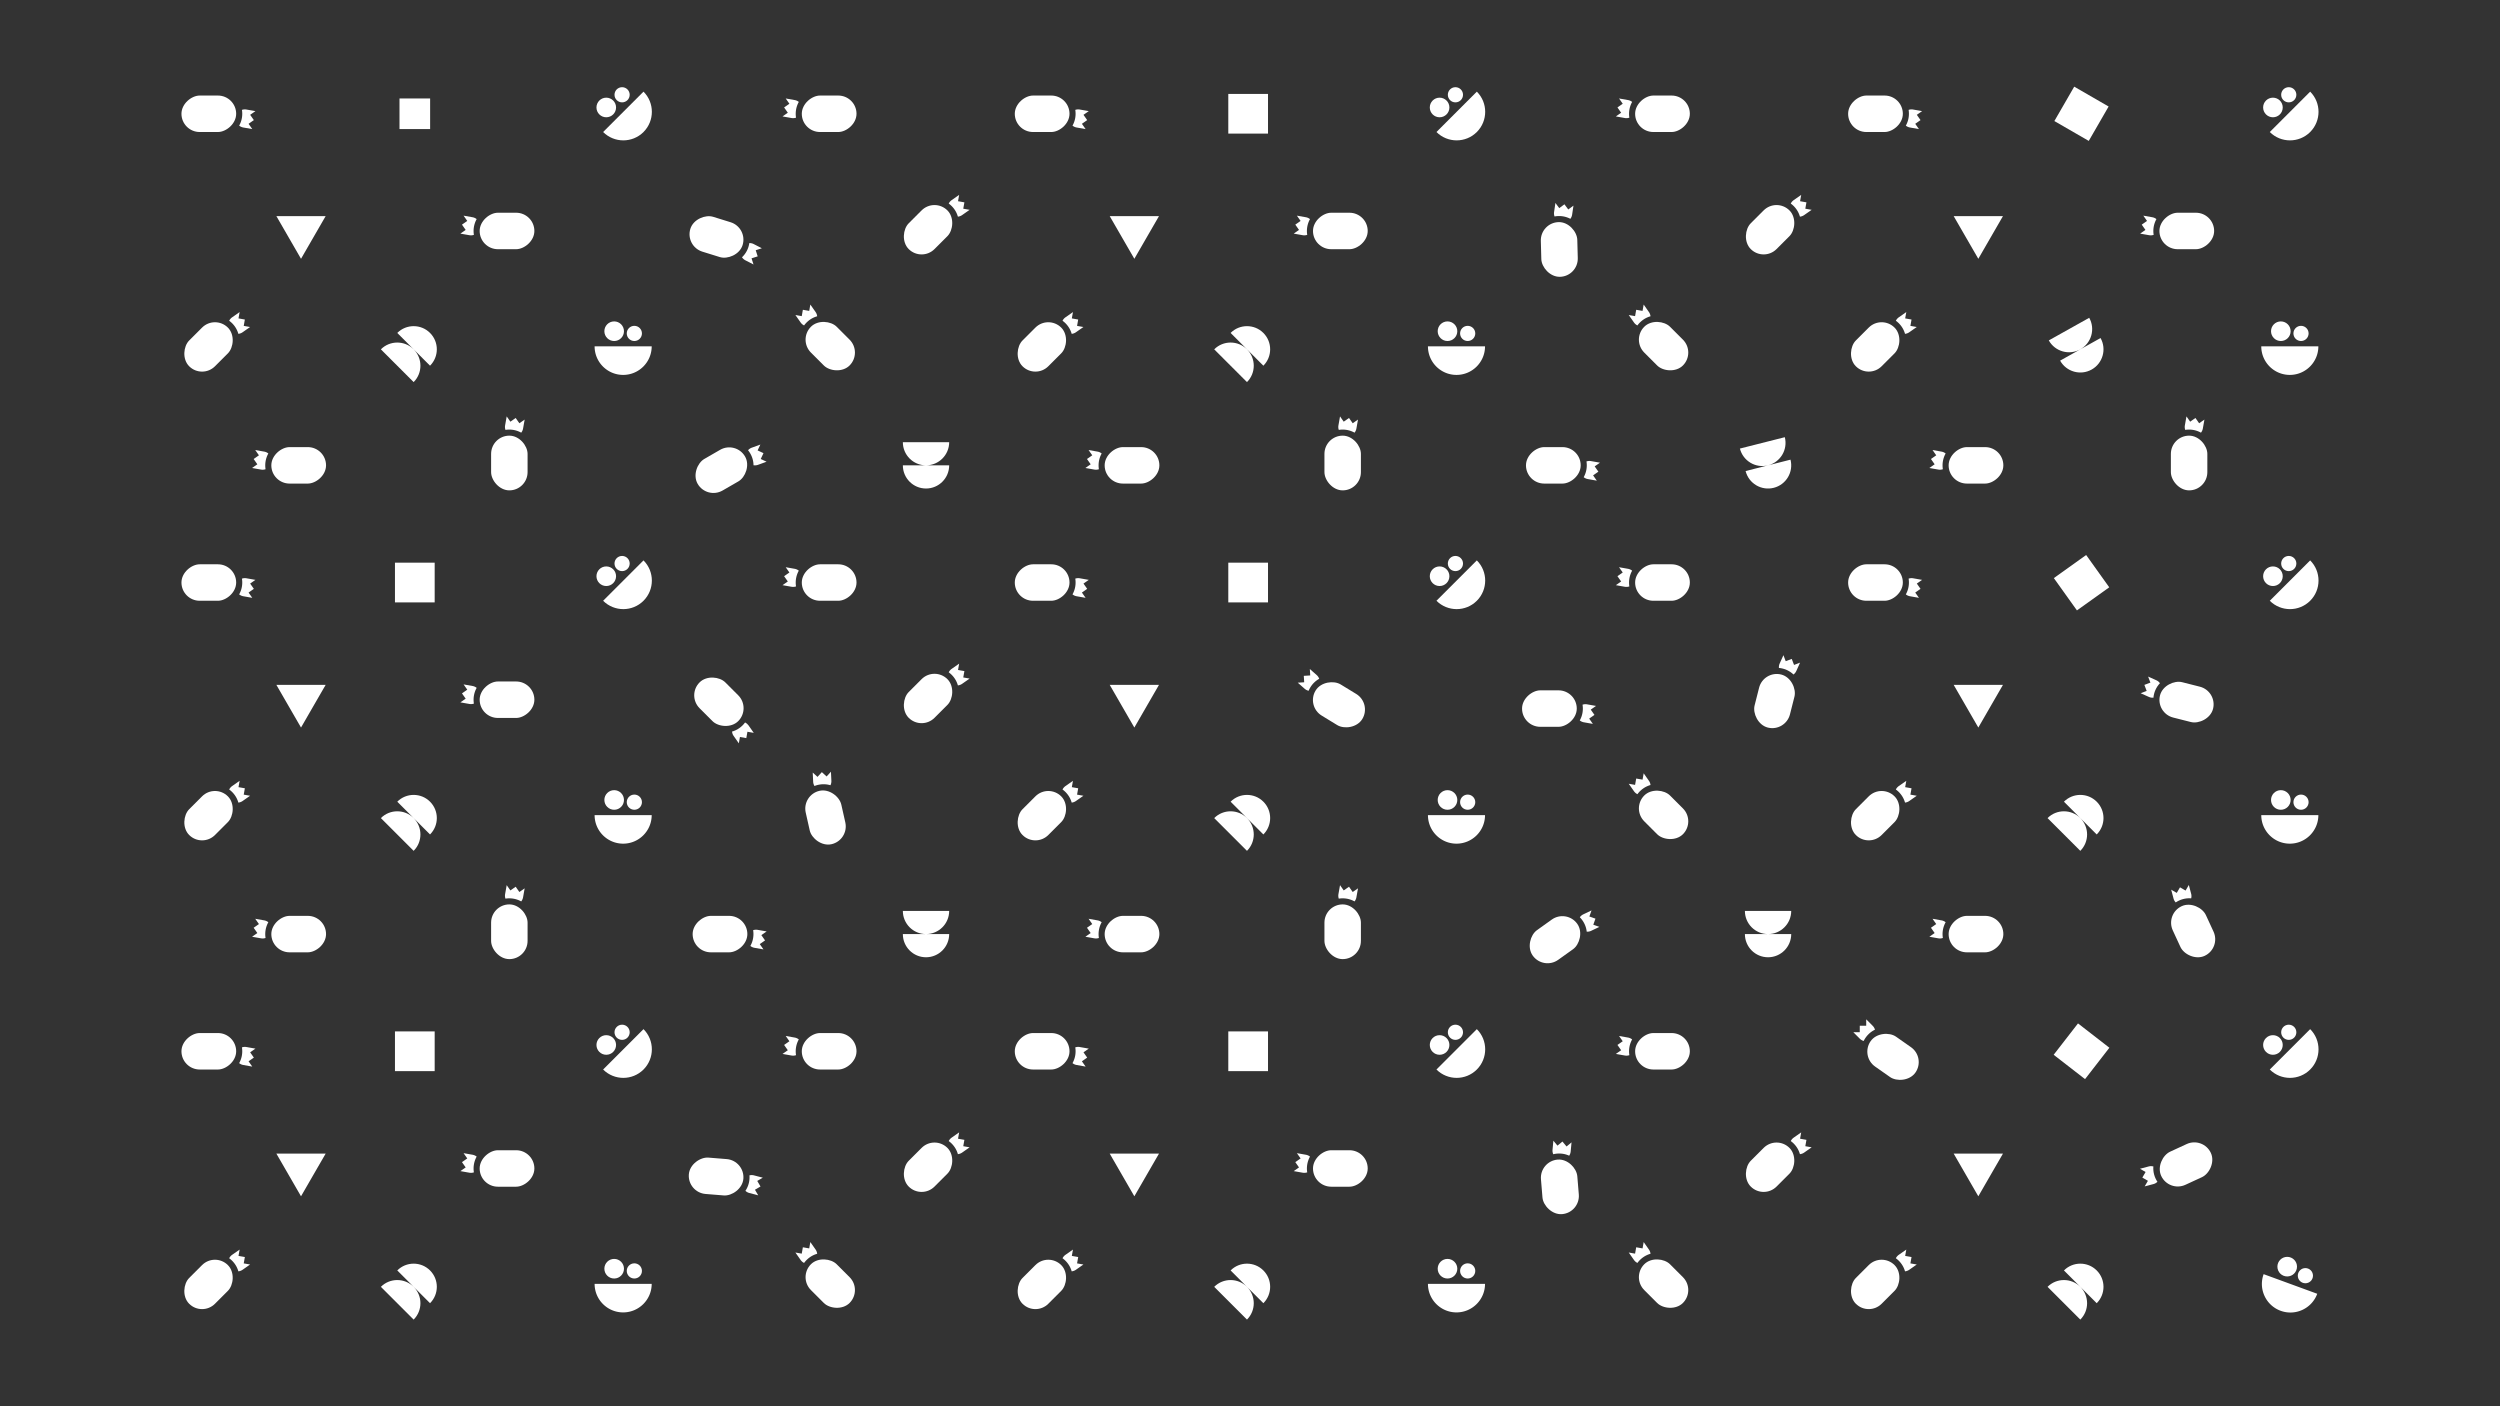 <svg xmlns="http://www.w3.org/2000/svg" id="Warstwa_1" data-name="Warstwa 1" viewBox="0 0 1920 1080"><rect x="0" y="0" width="1920" height="1080" fill="#333333" stroke="none"/><defs><style>.cls-1{fill:#fff;stroke-width:0}</style></defs><rect width="28.01" height="42.02" x="146.37" y="786.38" class="cls-1" rx="14.01" ry="14.01" transform="rotate(90 160.375 807.385)"/><path d="m193.75 819.14-6.9-1.22c-1.2-.21-2.28-.72-3.17-1.44 1.01-1.8 1.72-3.78 2.09-5.88.18-1.05.28-2.13.28-3.23 0-1.01-.08-2.01-.24-2.98a6.98 6.98 0 0 1 3.47-.27l6.9 1.22-4.06 2.84 2.84 4.06-4.06 2.84 2.84 4.06Z" class="cls-1"/><rect width="28.01" height="42.02" x="215.38" y="696.38" class="cls-1" rx="14.01" ry="14.01" transform="rotate(-90 229.385 717.385)"/><path d="m196.01 705.62 6.9 1.22c1.2.21 2.28.72 3.17 1.44-1.01 1.8-1.72 3.78-2.09 5.88-.18 1.05-.28 2.13-.28 3.23 0 1.01.08 2.01.24 2.98a6.98 6.98 0 0 1-3.47.27l-6.9-1.22 4.06-2.84-2.84-4.06 4.06-2.84-2.84-4.06Z" class="cls-1"/><rect width="28.01" height="42.02" x="377.17" y="694.58" class="cls-1" rx="14.01" ry="14.01"/><path d="m402.94 682.22-1.22 6.9c-.21 1.2-.72 2.28-1.44 3.17-1.8-1.01-3.78-1.72-5.88-2.09-1.05-.18-2.13-.28-3.23-.28-1.01 0-2.01.08-2.98.24a6.98 6.98 0 0 1-.27-3.47l1.22-6.9 2.84 4.06 4.06-2.84 2.84 4.06 4.06-2.84Z" class="cls-1"/><rect width="28.01" height="42.02" x="375.38" y="876.38" class="cls-1" rx="14.01" ry="14.01" transform="rotate(-90 389.385 897.385)"/><path d="m356.01 885.62 6.9 1.22c1.2.21 2.28.72 3.17 1.44-1.01 1.8-1.72 3.78-2.09 5.88-.18 1.05-.28 2.13-.28 3.23 0 1.01.08 2.01.24 2.98a6.98 6.98 0 0 1-3.47.27l-6.9-1.22 4.06-2.84-2.84-4.06 4.06-2.84-2.84-4.06Z" class="cls-1"/><rect width="28.01" height="42.02" x="146.14" y="965.43" class="cls-1" rx="14.01" ry="14.01" transform="rotate(45 160.145 986.434)"/><path d="m192.06 971.15-5.74 4.02c-1 .7-2.12 1.1-3.26 1.22-.56-1.98-1.45-3.89-2.68-5.63-.61-.87-1.31-1.7-2.08-2.48a18.88 18.88 0 0 0-2.28-1.94c.5-1.03 1.27-1.94 2.27-2.65l5.74-4.02-.86 4.87 4.88.86-.86 4.88 4.88.86Z" class="cls-1"/><rect width="28.01" height="42.02" x="538.96" y="696.38" class="cls-1" rx="14.01" ry="14.01" transform="rotate(90 552.965 717.385)"/><path d="m586.35 729.14-6.9-1.22c-1.2-.21-2.28-.72-3.17-1.44 1.01-1.8 1.72-3.78 2.09-5.88.18-1.05.28-2.13.28-3.23 0-1.01-.08-2.01-.24-2.98a6.98 6.98 0 0 1 3.47-.27l6.9 1.22-4.06 2.84 2.84 4.06-4.06 2.84 2.84 4.06Z" class="cls-1"/><rect width="28.01" height="42.02" x="535.97" y="882.58" class="cls-1" rx="14.01" ry="14.01" transform="rotate(94.63 549.983 903.58)"/><path d="m582.3 918.01-6.78-1.77c-1.18-.31-2.22-.9-3.04-1.69a18.645 18.645 0 0 0 3.1-11.87 7.07 7.07 0 0 1 3.48.01l6.78 1.77-4.27 2.5 2.5 4.27-4.27 2.5 2.51 4.27Z" class="cls-1"/><rect width="28.01" height="42.02" x="622.78" y="786.38" class="cls-1" rx="14.01" ry="14.01" transform="rotate(-90 636.785 807.385)"/><path d="m603.41 795.62 6.9 1.22c1.2.21 2.28.72 3.17 1.44-1.01 1.8-1.72 3.78-2.09 5.88-.18 1.05-.28 2.13-.28 3.23 0 1.01.08 2.01.24 2.98a6.98 6.98 0 0 1-3.47.27l-6.9-1.22 4.06-2.84-2.84-4.06 4.06-2.84-2.84-4.06Z" class="cls-1"/><rect width="28.01" height="42.02" x="698.74" y="875.43" class="cls-1" rx="14.01" ry="14.01" transform="rotate(45 712.752 896.441)"/><path d="m744.66 881.15-5.74 4.02c-1 .7-2.12 1.1-3.26 1.22-.56-1.98-1.45-3.89-2.68-5.63-.61-.87-1.31-1.7-2.08-2.48a18.88 18.88 0 0 0-2.28-1.94c.5-1.03 1.27-1.94 2.27-2.65l5.74-4.02-.86 4.87 4.88.86-.86 4.88 4.88.86Z" class="cls-1"/><rect width="28.01" height="42.02" x="623.63" y="964.81" class="cls-1" rx="14.01" ry="14.01" transform="rotate(-45 637.628 985.816)"/><path d="m622.35 953.9 4.02 5.74c.7 1 1.1 2.12 1.22 3.26-1.98.56-3.89 1.45-5.63 2.68-.87.61-1.7 1.31-2.48 2.08-.72.72-1.36 1.48-1.94 2.28a7.011 7.011 0 0 1-2.65-2.27l-4.02-5.74 4.87.86.86-4.88 4.88.86.86-4.88ZM303.33 792.13h30.5v30.5h-30.5zM500.5 986c0 12.11-9.82 21.93-21.92 21.93-12.11 0-21.92-9.82-21.92-21.93h43.84Z" class="cls-1"/><circle cx="471.68" cy="974.37" r="7.53" class="cls-1"/><circle cx="487.18" cy="976.07" r="5.83" class="cls-1"/><path d="M711.18 735.18c9.82 0 17.79-7.97 17.79-17.8h-35.58c0 9.83 7.96 17.8 17.79 17.8Zm0-17.8c9.82 0 17.79-7.97 17.79-17.79h-35.58c0 9.83 7.96 17.79 17.79 17.79ZM330.27 975.7c-6.95-6.95-18.21-6.95-25.16 0l25.16 25.16c6.95-6.95 6.95-18.21 0-25.16Zm-12.59 12.59c-6.95-6.95-18.21-6.95-25.16 0l25.16 25.16c6.95-6.95 6.95-18.21 0-25.16Zm-86.5-102.32h18.93l-9.47 16.39-9.46 16.4-9.47-16.4-9.46-16.39h18.93zm263.03-95.59c8.56 8.56 8.56 22.45 0 31.01-8.56 8.56-22.44 8.56-31.01 0l31-31Z" class="cls-1"/><circle cx="465.61" cy="802.54" r="7.53" class="cls-1"/><circle cx="477.77" cy="792.79" r="5.83" class="cls-1"/><rect width="28.01" height="42.02" x="786.37" y="786.38" class="cls-1" rx="14.01" ry="14.01" transform="rotate(90 800.375 807.385)"/><path d="m833.75 819.14-6.9-1.22c-1.2-.21-2.28-.72-3.17-1.44 1.01-1.8 1.72-3.78 2.09-5.88.18-1.05.28-2.13.28-3.23 0-1.01-.08-2.01-.24-2.98a6.98 6.98 0 0 1 3.47-.27l6.9 1.22-4.06 2.84 2.84 4.06-4.06 2.84 2.84 4.06Z" class="cls-1"/><rect width="28.01" height="42.02" x="855.38" y="696.38" class="cls-1" rx="14.01" ry="14.01" transform="rotate(-90 869.385 717.385)"/><path d="m836.01 705.62 6.9 1.22c1.2.21 2.28.72 3.17 1.44-1.01 1.8-1.72 3.78-2.09 5.88-.18 1.05-.28 2.13-.28 3.23 0 1.01.08 2.01.24 2.98a6.98 6.98 0 0 1-3.47.27l-6.9-1.22 4.06-2.84-2.84-4.06 4.06-2.84-2.84-4.06Z" class="cls-1"/><rect width="28.01" height="42.02" x="1017.17" y="694.58" class="cls-1" rx="14.01" ry="14.01"/><path d="m1042.94 682.22-1.22 6.9c-.21 1.2-.72 2.28-1.44 3.17-1.8-1.01-3.78-1.72-5.88-2.09-1.05-.18-2.13-.28-3.23-.28-1.01 0-2.01.08-2.98.24a6.98 6.98 0 0 1-.27-3.47l1.22-6.9 2.84 4.06 4.06-2.84 2.84 4.06 4.06-2.84Z" class="cls-1"/><rect width="28.01" height="42.02" x="1015.38" y="876.38" class="cls-1" rx="14.01" ry="14.01" transform="rotate(-90 1029.385 897.385)"/><path d="m996.01 885.62 6.9 1.22c1.2.21 2.28.72 3.17 1.44-1.01 1.8-1.72 3.78-2.09 5.88-.18 1.05-.28 2.13-.28 3.23 0 1.01.08 2.01.24 2.98a6.98 6.98 0 0 1-3.47.27l-6.9-1.22 4.06-2.84-2.84-4.06 4.06-2.84-2.84-4.06Z" class="cls-1"/><rect width="28.01" height="42.02" x="786.14" y="965.43" class="cls-1" rx="14.01" ry="14.01" transform="rotate(45 800.152 986.444)"/><path d="m832.06 971.15-5.74 4.02c-1 .7-2.12 1.1-3.26 1.22-.56-1.98-1.45-3.89-2.68-5.63-.61-.87-1.31-1.7-2.08-2.48a18.88 18.88 0 0 0-2.28-1.94c.5-1.03 1.27-1.94 2.27-2.65l5.74-4.02-.86 4.87 4.88.86-.86 4.88 4.88.86Z" class="cls-1"/><rect width="28.01" height="42.02" x="1180.34" y="700.68" class="cls-1" rx="14.01" ry="14.01" transform="rotate(54.44 1194.286 721.576)"/><path d="m1228.34 711.84-6.32 3.02c-1.1.53-2.28.74-3.42.67-.22-2.05-.79-4.07-1.72-5.99-.46-.96-1.01-1.89-1.65-2.79-.59-.83-1.24-1.59-1.93-2.29a6.98 6.98 0 0 1 2.67-2.24l6.32-3.02-1.65 4.67 4.67 1.65-1.65 4.67 4.67 1.65Z" class="cls-1"/><rect width="28.01" height="42.02" x="1183.96" y="890.55" class="cls-1" rx="14.01" ry="14.01" transform="rotate(-4.73 1197.385 911.2)"/><path d="m1206.93 877.33-.64 6.97a6.962 6.962 0 0 1-1.17 3.28c-1.87-.86-3.9-1.41-6.03-1.6-1.06-.1-2.14-.1-3.24-.01-1.01.08-2 .25-2.95.48a6.969 6.969 0 0 1-.55-3.44l.64-6.97 3.16 3.81 3.81-3.16 3.16 3.81 3.81-3.17Z" class="cls-1"/><rect width="28.01" height="42.02" x="1262.78" y="786.38" class="cls-1" rx="14.01" ry="14.01" transform="rotate(-90 1276.785 807.385)"/><path d="m1243.41 795.62 6.9 1.22c1.2.21 2.28.72 3.17 1.44-1.01 1.8-1.72 3.78-2.09 5.88-.18 1.05-.28 2.13-.28 3.23 0 1.01.08 2.01.24 2.98a6.98 6.98 0 0 1-3.47.27l-6.9-1.22 4.06-2.84-2.84-4.06 4.06-2.84-2.84-4.06Z" class="cls-1"/><rect width="28.01" height="42.02" x="1345.43" y="875.43" class="cls-1" rx="14.01" ry="14.01" transform="rotate(45 1359.443 896.44)"/><path d="m1391.35 881.15-5.74 4.02c-1 .7-2.12 1.1-3.26 1.22-.56-1.98-1.45-3.89-2.68-5.63-.61-.87-1.31-1.7-2.08-2.48a18.88 18.88 0 0 0-2.28-1.94c.5-1.03 1.27-1.94 2.27-2.65l5.74-4.02-.86 4.87 4.88.86-.86 4.88 4.88.86Z" class="cls-1"/><rect width="28.01" height="42.02" x="1263.63" y="964.81" class="cls-1" rx="14.01" ry="14.01" transform="rotate(-45 1277.63 985.819)"/><path d="m1262.35 953.9 4.02 5.74c.7 1 1.1 2.12 1.22 3.26-1.98.56-3.89 1.45-5.63 2.68-.87.61-1.7 1.31-2.48 2.08-.72.72-1.36 1.48-1.94 2.28a7.011 7.011 0 0 1-2.65-2.27l-4.02-5.74 4.87.86.86-4.88 4.88.86.86-4.88ZM943.33 792.13h30.5v30.5h-30.5zM1140.5 986c0 12.11-9.82 21.93-21.92 21.93-12.11 0-21.92-9.82-21.92-21.93h43.84Z" class="cls-1"/><circle cx="1111.68" cy="974.37" r="7.53" class="cls-1"/><circle cx="1127.18" cy="976.07" r="5.83" class="cls-1"/><path d="M1357.87 735.18c9.82 0 17.79-7.97 17.79-17.8h-35.58c0 9.83 7.96 17.8 17.79 17.8Zm0-17.8c9.82 0 17.79-7.97 17.79-17.79h-35.58c0 9.83 7.96 17.79 17.79 17.79ZM970.27 975.7c-6.95-6.95-18.21-6.95-25.16 0l25.16 25.16c6.95-6.95 6.95-18.21 0-25.16Zm-12.59 12.59c-6.95-6.95-18.21-6.95-25.16 0l25.16 25.16c6.95-6.95 6.95-18.21 0-25.16Zm-86.5-102.32h18.93l-9.47 16.39-9.46 16.4-9.47-16.4-9.46-16.39h18.93zm263.03-95.59c8.56 8.56 8.56 22.45 0 31.01-8.56 8.56-22.44 8.56-31.01 0l31-31Z" class="cls-1"/><circle cx="1105.61" cy="802.54" r="7.53" class="cls-1"/><circle cx="1117.77" cy="792.79" r="5.83" class="cls-1"/><rect width="28.01" height="42.02" x="1439.82" y="790.63" class="cls-1" rx="14.01" ry="14.01" transform="rotate(-54.95 1453.868 811.633)"/><path d="m1433.26 782.84 4.95 4.96c.86.86 1.45 1.9 1.77 3-1.86.89-3.58 2.1-5.08 3.61-.75.75-1.45 1.58-2.08 2.48-.58.83-1.09 1.69-1.52 2.58a6.98 6.98 0 0 1-3-1.78l-4.95-4.96h4.95v-4.95h4.95v-4.95Z" class="cls-1"/><rect width="28.01" height="42.02" x="1503.55" y="696.38" class="cls-1" rx="14.01" ry="14.01" transform="rotate(-90 1517.555 717.385)"/><path d="m1484.18 705.62 6.9 1.22c1.2.21 2.28.72 3.17 1.44-1.01 1.8-1.72 3.78-2.09 5.88-.18 1.05-.28 2.13-.28 3.23 0 1.01.08 2.01.24 2.98a6.98 6.98 0 0 1-3.47.27l-6.9-1.22 4.06-2.84-2.84-4.06 4.06-2.84-2.84-4.06Z" class="cls-1"/><rect width="28.01" height="42.02" x="1670.33" y="693.9" class="cls-1" rx="14.01" ry="14.01" transform="rotate(-24.78 1684.588 714.95)"/><path d="m1681.02 679.68 1.79 6.77c.31 1.18.3 2.37.02 3.48-2.05-.16-4.15.02-6.21.57-1.03.27-2.05.64-3.05 1.1-.92.43-1.79.92-2.61 1.47a6.966 6.966 0 0 1-1.7-3.04l-1.79-6.77 4.28 2.49 2.49-4.28 4.28 2.49 2.49-4.28Z" class="cls-1"/><rect width="28.01" height="42.02" x="1664.76" y="873.28" class="cls-1" rx="14.01" ry="14.01" transform="rotate(-114.78 1678.818 894.25)"/><path d="m1643.53 897.6 6.77-1.79c1.18-.31 2.37-.3 3.48-.02-.16 2.05.02 4.15.57 6.21.27 1.03.64 2.05 1.1 3.05.43.92.92 1.79 1.47 2.61-.83.79-1.86 1.39-3.04 1.7l-6.77 1.79 2.49-4.28-4.28-2.49 2.49-4.28-4.28-2.49Z" class="cls-1"/><rect width="28.01" height="42.02" x="1426.14" y="965.43" class="cls-1" rx="14.01" ry="14.01" transform="rotate(45 1440.153 986.44)"/><path d="m1472.06 971.15-5.74 4.02c-1 .7-2.12 1.1-3.26 1.22-.56-1.98-1.45-3.89-2.68-5.63-.61-.87-1.31-1.7-2.08-2.48a18.88 18.88 0 0 0-2.28-1.94c.5-1.03 1.27-1.94 2.27-2.65l5.74-4.02-.86 4.87 4.88.86-.86 4.88 4.88.86Zm123.843-185.174 24.103 18.69-18.69 24.102-24.103-18.689zM1779.64 993.62c-4.16 11.37-16.76 17.22-28.12 13.06-11.37-4.16-17.21-16.75-13.05-28.13l41.17 15.07Z" class="cls-1"/><circle cx="1756.57" cy="972.79" r="7.53" class="cls-1"/><circle cx="1770.54" cy="979.72" r="5.83" class="cls-1"/><path d="M1610.27 975.7c-6.95-6.95-18.21-6.95-25.16 0l25.16 25.16c6.95-6.95 6.95-18.21 0-25.16Zm-12.59 12.59c-6.95-6.95-18.21-6.95-25.16 0l25.16 25.16c6.95-6.95 6.95-18.21 0-25.16Zm-78.33-102.32h18.93l-9.47 16.39-9.46 16.4-9.47-16.4-9.46-16.39h18.93zm254.86-95.59c8.56 8.56 8.56 22.45 0 31.01-8.56 8.56-22.44 8.56-31.01 0l31-31Z" class="cls-1"/><circle cx="1745.61" cy="802.54" r="7.53" class="cls-1"/><circle cx="1757.77" cy="792.79" r="5.83" class="cls-1"/><rect width="28.01" height="42.02" x="146.37" y="426.38" class="cls-1" rx="14.01" ry="14.01" transform="rotate(90 160.375 447.385)"/><path d="m193.75 459.14-6.9-1.22c-1.2-.21-2.28-.72-3.17-1.44 1.01-1.8 1.72-3.78 2.09-5.88.18-1.05.28-2.13.28-3.23 0-1.01-.08-2.01-.24-2.98a6.98 6.98 0 0 1 3.47-.27l6.9 1.22-4.06 2.84 2.84 4.06-4.06 2.84 2.84 4.06Z" class="cls-1"/><rect width="28.01" height="42.02" x="215.38" y="336.38" class="cls-1" rx="14.01" ry="14.01" transform="rotate(-90 229.385 357.385)"/><path d="m196.01 345.62 6.9 1.22c1.2.21 2.28.72 3.17 1.44-1.01 1.8-1.72 3.78-2.09 5.88-.18 1.05-.28 2.13-.28 3.23 0 1.01.08 2.01.24 2.98a6.98 6.98 0 0 1-3.47.27l-6.9-1.22 4.06-2.84-2.84-4.06 4.06-2.84-2.84-4.06Z" class="cls-1"/><rect width="28.01" height="42.02" x="377.17" y="334.58" class="cls-1" rx="14.01" ry="14.01"/><path d="m402.94 322.22-1.22 6.9c-.21 1.2-.72 2.28-1.44 3.17-1.8-1.01-3.78-1.72-5.88-2.09-1.05-.18-2.13-.28-3.23-.28-1.01 0-2.01.08-2.98.24a6.98 6.98 0 0 1-.27-3.47l1.22-6.9 2.84 4.06 4.06-2.84 2.84 4.06 4.06-2.84Z" class="cls-1"/><rect width="28.01" height="42.02" x="375.38" y="516.38" class="cls-1" rx="14.01" ry="14.01" transform="rotate(-90 389.385 537.385)"/><path d="m356.01 525.62 6.9 1.22c1.2.21 2.28.72 3.17 1.44-1.01 1.8-1.72 3.78-2.09 5.88-.18 1.05-.28 2.13-.28 3.23 0 1.01.08 2.01.24 2.98a6.98 6.98 0 0 1-3.47.27l-6.9-1.22 4.06-2.84-2.84-4.06 4.06-2.84-2.84-4.06Z" class="cls-1"/><rect width="28.01" height="42.02" x="146.14" y="605.43" class="cls-1" rx="14.01" ry="14.01" transform="rotate(45 160.148 626.445)"/><path d="m192.06 611.15-5.74 4.02c-1 .7-2.12 1.1-3.26 1.22-.56-1.98-1.45-3.89-2.68-5.63-.61-.87-1.31-1.7-2.08-2.48a18.88 18.88 0 0 0-2.28-1.94c.5-1.03 1.27-1.94 2.27-2.65l5.74-4.02-.86 4.87 4.88.86-.86 4.88 4.88.86Z" class="cls-1"/><rect width="28.01" height="42.02" x="539.95" y="340.08" class="cls-1" rx="14.01" ry="14.01" transform="rotate(60.01 553.979 361.127)"/><path d="m588.75 354.59-6.58 2.39c-1.15.42-2.34.51-3.47.34-.02-2.06-.39-4.13-1.13-6.13-.37-1-.82-1.98-1.37-2.94-.51-.88-1.07-1.7-1.7-2.46a7.03 7.03 0 0 1 2.87-1.97l6.58-2.39-2.09 4.49 4.49 2.1-2.1 4.49 4.49 2.09Z" class="cls-1"/><rect width="28.01" height="42.02" x="538.12" y="517.95" class="cls-1" rx="14.01" ry="14.01" transform="rotate(135 552.123 538.953)"/><path d="m567.41 570.87-4.02-5.74c-.7-1-1.1-2.12-1.22-3.26 1.98-.56 3.89-1.45 5.63-2.68.87-.61 1.7-1.31 2.48-2.08.72-.72 1.36-1.48 1.94-2.28 1.03.5 1.94 1.27 2.65 2.27l4.02 5.74-4.87-.86-.86 4.88-4.88-.86-.86 4.88Z" class="cls-1"/><rect width="28.01" height="42.02" x="622.78" y="426.38" class="cls-1" rx="14.01" ry="14.01" transform="rotate(-90 636.785 447.385)"/><path d="m603.41 435.62 6.9 1.22c1.2.21 2.28.72 3.17 1.44-1.01 1.8-1.72 3.78-2.09 5.88-.18 1.05-.28 2.13-.28 3.23 0 1.01.08 2.01.24 2.98a6.98 6.98 0 0 1-3.47.27l-6.9-1.22 4.06-2.84-2.84-4.06 4.06-2.84-2.84-4.06Z" class="cls-1"/><rect width="28.01" height="42.02" x="698.74" y="515.43" class="cls-1" rx="14.01" ry="14.01" transform="rotate(45 712.75 536.44)"/><path d="m744.66 521.15-5.74 4.02c-1 .7-2.12 1.1-3.26 1.22-.56-1.98-1.45-3.89-2.68-5.63-.61-.87-1.31-1.7-2.08-2.48a18.88 18.88 0 0 0-2.28-1.94c.5-1.03 1.27-1.94 2.27-2.65l5.74-4.02-.86 4.87 4.88.86-.86 4.88 4.88.86Z" class="cls-1"/><rect width="28.01" height="42.02" x="620.02" y="606.79" class="cls-1" rx="14.01" ry="14.01" transform="rotate(-12.68 634.221 627.947)"/><path d="m638.17 592.66.33 7c.06 1.22-.2 2.38-.71 3.41a18.533 18.533 0 0 0-9.4-.31c-.99.22-1.94.52-2.86.89a6.86 6.86 0 0 1-1.02-3.33l-.33-7 3.66 3.33 3.34-3.66 3.66 3.34 3.33-3.67ZM303.33 432.13h30.5v30.5h-30.5zM500.5 626c0 12.11-9.82 21.93-21.92 21.93-12.11 0-21.92-9.82-21.92-21.93h43.84Z" class="cls-1"/><circle cx="471.68" cy="614.37" r="7.53" class="cls-1"/><circle cx="487.18" cy="616.07" r="5.83" class="cls-1"/><path d="M711.18 375.18c9.82 0 17.79-7.97 17.79-17.8h-35.58c0 9.83 7.96 17.8 17.79 17.8Zm0-17.8c9.82 0 17.79-7.97 17.79-17.79h-35.58c0 9.83 7.96 17.79 17.79 17.79ZM330.27 615.7c-6.95-6.95-18.21-6.95-25.16 0l25.16 25.16c6.95-6.95 6.95-18.21 0-25.16Zm-12.59 12.59c-6.95-6.95-18.21-6.95-25.16 0l25.16 25.16c6.95-6.95 6.95-18.21 0-25.16Zm-86.5-102.32h18.93l-9.47 16.39-9.46 16.4-9.47-16.4-9.46-16.39h18.93zm263.03-95.59c8.56 8.56 8.56 22.45 0 31.01-8.56 8.56-22.44 8.56-31.01 0l31-31Z" class="cls-1"/><circle cx="465.61" cy="442.54" r="7.53" class="cls-1"/><circle cx="477.77" cy="432.79" r="5.83" class="cls-1"/><rect width="28.01" height="42.02" x="786.37" y="426.38" class="cls-1" rx="14.01" ry="14.01" transform="rotate(90 800.375 447.385)"/><path d="m833.75 459.14-6.9-1.22c-1.2-.21-2.28-.72-3.17-1.44 1.01-1.8 1.72-3.78 2.09-5.88.18-1.05.28-2.13.28-3.23 0-1.01-.08-2.01-.24-2.98a6.98 6.98 0 0 1 3.47-.27l6.9 1.22-4.06 2.84 2.84 4.06-4.06 2.84 2.84 4.06Z" class="cls-1"/><rect width="28.01" height="42.02" x="855.38" y="336.38" class="cls-1" rx="14.01" ry="14.01" transform="rotate(-90 869.385 357.385)"/><path d="m836.01 345.62 6.9 1.22c1.2.21 2.28.72 3.17 1.44-1.01 1.8-1.72 3.78-2.09 5.88-.18 1.05-.28 2.13-.28 3.23 0 1.01.08 2.01.24 2.98a6.98 6.98 0 0 1-3.47.27l-6.9-1.22 4.06-2.84-2.84-4.06 4.06-2.84-2.84-4.06Z" class="cls-1"/><rect width="28.01" height="42.02" x="1017.17" y="334.58" class="cls-1" rx="14.01" ry="14.01"/><path d="m1042.94 322.22-1.22 6.9c-.21 1.2-.72 2.28-1.44 3.17-1.8-1.01-3.78-1.72-5.88-2.09-1.05-.18-2.13-.28-3.23-.28-1.01 0-2.01.08-2.98.24a6.98 6.98 0 0 1-.27-3.47l1.22-6.9 2.84 4.06 4.06-2.84 2.84 4.06 4.06-2.84Z" class="cls-1"/><rect width="28.01" height="42.02" x="1014.29" y="520.24" class="cls-1" rx="14.01" ry="14.01" transform="rotate(-58.57 1028.321 541.238)"/><path d="m1005.95 513.8 5.25 4.63a6.91 6.91 0 0 1 1.95 2.88 18.544 18.544 0 0 0-6.77 6.53c-.53.87-.98 1.76-1.35 2.67a6.951 6.951 0 0 1-3.1-1.58l-5.25-4.63 4.94-.31-.31-4.94 4.94-.31-.31-4.95Z" class="cls-1"/><rect width="28.01" height="42.02" x="786.14" y="605.43" class="cls-1" rx="14.01" ry="14.01" transform="rotate(45 800.149 626.443)"/><path d="m832.06 611.15-5.74 4.02c-1 .7-2.12 1.1-3.26 1.22-.56-1.98-1.45-3.89-2.68-5.63-.61-.87-1.31-1.7-2.08-2.48a18.88 18.88 0 0 0-2.28-1.94c.5-1.03 1.27-1.94 2.27-2.65l5.74-4.02-.86 4.87 4.88.86-.86 4.88 4.88.86Z" class="cls-1"/><rect width="28.01" height="42.02" x="1178.96" y="336.38" class="cls-1" rx="14.01" ry="14.01" transform="rotate(90 1192.965 357.385)"/><path d="m1226.35 369.14-6.9-1.22c-1.2-.21-2.28-.72-3.17-1.44 1.01-1.8 1.72-3.78 2.09-5.88.18-1.05.28-2.13.28-3.23 0-1.01-.08-2.01-.24-2.98a6.98 6.98 0 0 1 3.47-.27l6.9 1.22-4.06 2.84 2.84 4.06-4.06 2.84 2.84 4.06Z" class="cls-1"/><rect width="28.01" height="42.02" x="1175.95" y="523.18" class="cls-1" rx="14.01" ry="14.01" transform="rotate(90 1189.955 544.185)"/><path d="m1223.33 555.95-6.9-1.22c-1.2-.21-2.28-.72-3.17-1.44 1.01-1.8 1.72-3.78 2.09-5.88.18-1.05.28-2.13.28-3.23 0-1.01-.08-2.01-.24-2.98a6.98 6.98 0 0 1 3.47-.27l6.9 1.22-4.06 2.84 2.84 4.06-4.06 2.84 2.84 4.06Z" class="cls-1"/><rect width="28.01" height="42.02" x="1262.78" y="426.38" class="cls-1" rx="14.01" ry="14.01" transform="rotate(-90 1276.785 447.385)"/><path d="m1243.41 435.62 6.9 1.22c1.2.21 2.28.72 3.17 1.44-1.01 1.8-1.72 3.78-2.09 5.88-.18 1.05-.28 2.13-.28 3.23 0 1.01.08 2.01.24 2.98a6.98 6.98 0 0 1-3.47.27l-6.9-1.22 4.06-2.84-2.84-4.06 4.06-2.84-2.84-4.06Z" class="cls-1"/><rect width="28.01" height="42.02" x="1348.85" y="517.37" class="cls-1" rx="14.01" ry="14.01" transform="rotate(14.21 1362.741 538.314)"/><path d="m1382.45 508.91-2.87 6.39a6.899 6.899 0 0 1-2.18 2.72c-1.49-1.42-3.24-2.6-5.18-3.47-.97-.44-1.99-.79-3.06-1.06-.98-.25-1.97-.42-2.95-.5-.09-1.14.09-2.32.59-3.43l2.87-6.39 1.76 4.63 4.63-1.76 1.76 4.63 4.63-1.76Z" class="cls-1"/><rect width="28.01" height="42.02" x="1263.63" y="604.81" class="cls-1" rx="14.01" ry="14.01" transform="rotate(-45 1277.632 625.817)"/><path d="m1262.35 593.9 4.02 5.74c.7 1 1.1 2.12 1.22 3.26-1.98.56-3.89 1.45-5.63 2.68-.87.61-1.7 1.31-2.48 2.08-.72.72-1.36 1.48-1.94 2.28a7.011 7.011 0 0 1-2.65-2.27l-4.02-5.74 4.87.86.86-4.88 4.88.86.86-4.88ZM943.33 432.13h30.5v30.5h-30.5zM1140.5 626c0 12.11-9.82 21.93-21.92 21.93-12.11 0-21.92-9.82-21.92-21.93h43.84Z" class="cls-1"/><circle cx="1111.68" cy="614.37" r="7.53" class="cls-1"/><circle cx="1127.18" cy="616.07" r="5.83" class="cls-1"/><path d="M1362.24 374.64c9.52-2.41 15.29-12.09 12.87-21.62l-34.49 8.74c2.41 9.53 12.09 15.29 21.62 12.88Zm-4.37-17.26c9.52-2.41 15.29-12.09 12.87-21.62l-34.49 8.74c2.41 9.53 12.09 15.29 21.62 12.88ZM970.27 615.7c-6.95-6.95-18.21-6.95-25.16 0l25.16 25.16c6.95-6.95 6.95-18.21 0-25.16Zm-12.59 12.59c-6.95-6.95-18.21-6.95-25.16 0l25.16 25.16c6.95-6.95 6.95-18.21 0-25.16Zm-86.5-102.32h18.93l-9.47 16.39-9.46 16.4-9.47-16.4-9.46-16.39h18.93zm263.03-95.59c8.56 8.56 8.56 22.45 0 31.01-8.56 8.56-22.44 8.56-31.01 0l31-31Z" class="cls-1"/><circle cx="1105.61" cy="442.54" r="7.53" class="cls-1"/><circle cx="1117.77" cy="432.79" r="5.83" class="cls-1"/><rect width="28.01" height="42.02" x="1426.37" y="426.38" class="cls-1" rx="14.01" ry="14.01" transform="rotate(90 1440.375 447.385)"/><path d="m1473.75 459.14-6.9-1.22c-1.2-.21-2.28-.72-3.17-1.44 1.01-1.8 1.72-3.78 2.09-5.88.18-1.05.28-2.13.28-3.23 0-1.01-.08-2.01-.24-2.98a6.98 6.98 0 0 1 3.47-.27l6.9 1.22-4.06 2.84 2.84 4.06-4.06 2.84 2.84 4.06Z" class="cls-1"/><rect width="28.01" height="42.02" x="1503.55" y="336.38" class="cls-1" rx="14.01" ry="14.01" transform="rotate(-90 1517.555 357.385)"/><path d="m1484.18 345.62 6.9 1.22c1.2.21 2.28.72 3.17 1.44-1.01 1.8-1.72 3.78-2.09 5.88-.18 1.05-.28 2.13-.28 3.23 0 1.01.08 2.01.24 2.98a6.98 6.98 0 0 1-3.47.27l-6.9-1.22 4.06-2.84-2.84-4.06 4.06-2.84-2.84-4.06Z" class="cls-1"/><rect width="28.01" height="42.02" x="1667.23" y="334.58" class="cls-1" rx="14.01" ry="14.01"/><path d="m1693 322.22-1.22 6.9c-.21 1.2-.72 2.28-1.44 3.17-1.8-1.01-3.78-1.72-5.88-2.09-1.05-.18-2.13-.28-3.23-.28-1.01 0-2.01.08-2.98.24a6.98 6.98 0 0 1-.27-3.47l1.22-6.9 2.84 4.06 4.06-2.84 2.84 4.06 4.06-2.84Z" class="cls-1"/><rect width="28.01" height="42.02" x="1665.21" y="518.19" class="cls-1" rx="14.01" ry="14.01" transform="rotate(-75.79 1679.249 539.19)"/><path d="m1649.75 519.61 6.39 2.87c1.12.5 2.03 1.26 2.72 2.18-1.42 1.49-2.6 3.24-3.47 5.18-.44.97-.79 1.99-1.06 3.06-.25.98-.42 1.97-.5 2.95-1.14.09-2.32-.09-3.43-.59l-6.39-2.87 4.63-1.76-1.76-4.63 4.63-1.76-1.76-4.63Z" class="cls-1"/><rect width="28.01" height="42.02" x="1426.14" y="605.43" class="cls-1" rx="14.01" ry="14.01" transform="rotate(45 1440.15 626.44)"/><path d="m1472.06 611.15-5.74 4.02c-1 .7-2.12 1.1-3.26 1.22-.56-1.98-1.45-3.89-2.68-5.63-.61-.87-1.31-1.7-2.08-2.48a18.88 18.88 0 0 0-2.28-1.94c.5-1.03 1.27-1.94 2.27-2.65l5.74-4.02-.86 4.87 4.88.86-.86 4.88 4.88.86Zm105.287-167.173 24.812-17.737 17.738 24.812-24.812 17.737zM1780.5 626c0 12.11-9.82 21.93-21.92 21.93-12.11 0-21.92-9.82-21.92-21.93h43.84Z" class="cls-1"/><circle cx="1751.68" cy="614.37" r="7.53" class="cls-1"/><circle cx="1767.18" cy="616.07" r="5.83" class="cls-1"/><path d="M1610.27 615.7c-6.95-6.95-18.21-6.95-25.16 0l25.16 25.16c6.95-6.95 6.95-18.21 0-25.16Zm-12.59 12.59c-6.95-6.95-18.21-6.95-25.16 0l25.16 25.16c6.95-6.95 6.95-18.21 0-25.16Zm-78.33-102.32h18.93l-9.47 16.39-9.46 16.4-9.47-16.4-9.46-16.39h18.93zm254.86-95.59c8.56 8.56 8.56 22.45 0 31.01-8.56 8.56-22.44 8.56-31.01 0l31-31Z" class="cls-1"/><circle cx="1745.61" cy="442.54" r="7.53" class="cls-1"/><circle cx="1757.77" cy="432.79" r="5.83" class="cls-1"/><rect width="28.01" height="42.02" x="146.37" y="66.38" class="cls-1" rx="14.01" ry="14.01" transform="rotate(90 160.375 87.385)"/><path d="m193.75 99.14-6.9-1.22c-1.2-.21-2.28-.72-3.17-1.44 1.01-1.8 1.72-3.78 2.09-5.88.18-1.05.28-2.13.28-3.23 0-1.01-.08-2.01-.24-2.98a6.98 6.98 0 0 1 3.47-.27l6.9 1.22-4.06 2.84 2.84 4.06-4.06 2.84 2.84 4.06Z" class="cls-1"/><rect width="28.01" height="42.02" x="375.38" y="156.38" class="cls-1" rx="14.01" ry="14.01" transform="rotate(-90 389.385 177.385)"/><path d="m356.01 165.62 6.9 1.22c1.2.21 2.28.72 3.17 1.44-1.01 1.8-1.72 3.78-2.09 5.88-.18 1.05-.28 2.13-.28 3.23 0 1.01.08 2.01.24 2.98a6.98 6.98 0 0 1-3.47.27l-6.9-1.22 4.06-2.84-2.84-4.06 4.06-2.84-2.84-4.06Z" class="cls-1"/><rect width="28.01" height="42.02" x="146.14" y="245.43" class="cls-1" rx="14.01" ry="14.01" transform="rotate(45 160.145 266.444)"/><path d="m192.06 251.15-5.74 4.02c-1 .7-2.12 1.1-3.26 1.22-.56-1.98-1.45-3.89-2.68-5.63-.61-.87-1.31-1.7-2.08-2.48a18.88 18.88 0 0 0-2.28-1.94c.5-1.03 1.27-1.94 2.27-2.65l5.74-4.02-.86 4.87 4.88.86-.86 4.88 4.88.86Z" class="cls-1"/><rect width="28.01" height="42.02" x="536.28" y="160.99" class="cls-1" rx="14.01" ry="14.01" transform="rotate(107.25 550.28 181.975)"/><path d="m578.68 203.12-6.23-3.21a6.962 6.962 0 0 1-2.6-2.32c1.5-1.42 2.77-3.09 3.74-4.99.49-.95.9-1.95 1.22-3 .3-.97.52-1.94.66-2.92 1.14-.03 2.31.21 3.4.77l6.23 3.21-4.71 1.51 1.51 4.72-4.72 1.51 1.51 4.72Z" class="cls-1"/><rect width="28.01" height="42.02" x="622.78" y="66.38" class="cls-1" rx="14.01" ry="14.01" transform="rotate(-90 636.785 87.385)"/><path d="m603.41 75.62 6.9 1.22c1.2.21 2.28.72 3.17 1.44-1.01 1.8-1.72 3.78-2.09 5.88-.18 1.05-.28 2.13-.28 3.23 0 1.01.08 2.01.24 2.98a6.98 6.98 0 0 1-3.47.27l-6.9-1.22 4.06-2.84-2.84-4.06 4.06-2.84-2.84-4.06Z" class="cls-1"/><rect width="28.01" height="42.02" x="698.74" y="155.43" class="cls-1" rx="14.01" ry="14.01" transform="rotate(45 712.746 176.44)"/><path d="m744.66 161.15-5.74 4.02c-1 .7-2.12 1.1-3.26 1.22-.56-1.98-1.45-3.89-2.68-5.63-.61-.87-1.31-1.7-2.08-2.48a18.88 18.88 0 0 0-2.28-1.94c.5-1.03 1.27-1.94 2.27-2.65l5.74-4.02-.86 4.87 4.88.86-.86 4.88 4.88.86Z" class="cls-1"/><rect width="28.01" height="42.02" x="623.63" y="244.81" class="cls-1" rx="14.01" ry="14.01" transform="rotate(-45 637.634 265.814)"/><path d="m622.35 233.9 4.02 5.74c.7 1 1.1 2.12 1.22 3.26-1.98.56-3.89 1.45-5.63 2.68-.87.61-1.7 1.31-2.48 2.08-.72.72-1.36 1.48-1.94 2.28a7.011 7.011 0 0 1-2.65-2.27l-4.02-5.74 4.87.86.86-4.88 4.88.86.86-4.88ZM306.82 75.62h23.52v23.52h-23.52zM500.5 266c0 12.11-9.82 21.93-21.92 21.93-12.11 0-21.92-9.82-21.92-21.93h43.84Z" class="cls-1"/><circle cx="471.68" cy="254.37" r="7.53" class="cls-1"/><circle cx="487.18" cy="256.07" r="5.83" class="cls-1"/><path d="M330.27 255.7c-6.95-6.95-18.21-6.95-25.16 0l25.16 25.16c6.95-6.95 6.95-18.21 0-25.16Zm-12.59 12.59c-6.95-6.95-18.21-6.95-25.16 0l25.16 25.16c6.95-6.95 6.95-18.21 0-25.16Zm-86.5-102.32h18.93l-9.47 16.39-9.46 16.4-9.47-16.4-9.46-16.39h18.93zm263.03-95.59c8.56 8.56 8.56 22.45 0 31.01-8.56 8.56-22.44 8.56-31.01 0l31-31Z" class="cls-1"/><circle cx="465.61" cy="82.54" r="7.53" class="cls-1"/><circle cx="477.77" cy="72.79" r="5.83" class="cls-1"/><rect width="28.01" height="42.02" x="786.37" y="66.38" class="cls-1" rx="14.01" ry="14.01" transform="rotate(90 800.375 87.385)"/><path d="m833.75 99.14-6.9-1.22c-1.2-.21-2.28-.72-3.17-1.44 1.01-1.8 1.72-3.78 2.09-5.88.18-1.05.28-2.13.28-3.23 0-1.01-.08-2.01-.24-2.98a6.98 6.98 0 0 1 3.47-.27l6.9 1.22-4.06 2.84 2.84 4.06-4.06 2.84 2.84 4.06Z" class="cls-1"/><rect width="28.01" height="42.02" x="1015.38" y="156.38" class="cls-1" rx="14.01" ry="14.01" transform="rotate(-90 1029.385 177.385)"/><path d="m996.01 165.62 6.9 1.22c1.2.21 2.28.72 3.17 1.44-1.01 1.8-1.72 3.78-2.09 5.88-.18 1.05-.28 2.13-.28 3.23 0 1.01.08 2.01.24 2.98a6.98 6.98 0 0 1-3.47.27l-6.9-1.22 4.06-2.84-2.84-4.06 4.06-2.84-2.84-4.06Z" class="cls-1"/><rect width="28.01" height="42.02" x="786.14" y="245.43" class="cls-1" rx="14.01" ry="14.01" transform="rotate(45 800.146 266.441)"/><path d="m832.06 251.15-5.74 4.02c-1 .7-2.12 1.1-3.26 1.22-.56-1.98-1.45-3.89-2.68-5.63-.61-.87-1.31-1.7-2.08-2.48a18.88 18.88 0 0 0-2.28-1.94c.5-1.03 1.27-1.94 2.27-2.65l5.74-4.02-.86 4.87 4.88.86-.86 4.88 4.88.86Z" class="cls-1"/><rect width="28.01" height="42.02" x="1183.54" y="170.58" class="cls-1" rx="14.01" ry="14.01" transform="rotate(-1.52 1197.418 191.561)"/><path d="m1208.42 157.91-1.03 6.93a6.91 6.91 0 0 1-1.36 3.21c-1.82-.96-3.82-1.62-5.93-1.93-1.05-.16-2.13-.22-3.23-.19-1.01.03-2.01.13-2.97.32-.4-1.07-.54-2.26-.36-3.46l1.03-6.93 2.94 3.98 3.98-2.95 2.94 3.98 3.98-2.95Z" class="cls-1"/><rect width="28.01" height="42.02" x="1262.78" y="66.38" class="cls-1" rx="14.01" ry="14.01" transform="rotate(-90 1276.785 87.385)"/><path d="m1243.41 75.62 6.9 1.22c1.2.21 2.28.72 3.17 1.44-1.01 1.8-1.72 3.78-2.09 5.88-.18 1.05-.28 2.13-.28 3.23 0 1.01.08 2.01.24 2.98a6.98 6.98 0 0 1-3.47.27l-6.9-1.22 4.06-2.84-2.84-4.06 4.06-2.84-2.84-4.06Z" class="cls-1"/><rect width="28.01" height="42.02" x="1345.43" y="155.43" class="cls-1" rx="14.01" ry="14.01" transform="rotate(45 1359.437 176.437)"/><path d="m1391.35 161.15-5.74 4.02c-1 .7-2.12 1.1-3.26 1.22-.56-1.98-1.45-3.89-2.68-5.63-.61-.87-1.31-1.7-2.08-2.48a18.88 18.88 0 0 0-2.28-1.94c.5-1.03 1.27-1.94 2.27-2.65l5.74-4.02-.86 4.87 4.88.86-.86 4.88 4.88.86Z" class="cls-1"/><rect width="28.01" height="42.02" x="1263.63" y="244.81" class="cls-1" rx="14.01" ry="14.01" transform="rotate(-45 1277.635 265.816)"/><path d="m1262.35 233.9 4.02 5.74c.7 1 1.1 2.12 1.22 3.26-1.98.56-3.89 1.45-5.63 2.68-.87.61-1.7 1.31-2.48 2.08-.72.72-1.36 1.48-1.94 2.28a7.011 7.011 0 0 1-2.65-2.27l-4.02-5.74 4.87.86.86-4.88 4.88.86.86-4.88ZM943.33 72.13h30.5v30.5h-30.5zM1140.5 266c0 12.11-9.82 21.93-21.92 21.93-12.11 0-21.92-9.82-21.92-21.93h43.84Z" class="cls-1"/><circle cx="1111.68" cy="254.37" r="7.53" class="cls-1"/><circle cx="1127.18" cy="256.07" r="5.83" class="cls-1"/><path d="M970.27 255.7c-6.95-6.95-18.21-6.95-25.16 0l25.16 25.16c6.95-6.95 6.95-18.21 0-25.16Zm-12.59 12.59c-6.95-6.95-18.21-6.95-25.16 0l25.16 25.16c6.95-6.95 6.95-18.21 0-25.16Zm-86.5-102.32h18.93l-9.47 16.39-9.46 16.4-9.47-16.4-9.46-16.39h18.93zm263.03-95.59c8.56 8.56 8.56 22.45 0 31.01-8.56 8.56-22.44 8.56-31.01 0l31-31Z" class="cls-1"/><circle cx="1105.61" cy="82.54" r="7.53" class="cls-1"/><circle cx="1117.77" cy="72.79" r="5.83" class="cls-1"/><rect width="28.01" height="42.02" x="1426.37" y="66.38" class="cls-1" rx="14.01" ry="14.01" transform="rotate(90 1440.375 87.385)"/><path d="m1473.75 99.14-6.9-1.22c-1.2-.21-2.28-.72-3.17-1.44 1.01-1.8 1.72-3.78 2.09-5.88.18-1.05.28-2.13.28-3.23 0-1.01-.08-2.01-.24-2.98a6.98 6.98 0 0 1 3.47-.27l6.9 1.22-4.06 2.84 2.84 4.06-4.06 2.84 2.84 4.06Z" class="cls-1"/><rect width="28.01" height="42.02" x="1665.44" y="156.38" class="cls-1" rx="14.01" ry="14.01" transform="rotate(-90 1679.445 177.385)"/><path d="m1646.07 165.62 6.9 1.22c1.2.21 2.28.72 3.17 1.44-1.01 1.8-1.72 3.78-2.09 5.88-.18 1.05-.28 2.13-.28 3.23 0 1.01.08 2.01.24 2.98a6.98 6.98 0 0 1-3.47.27l-6.9-1.22 4.06-2.84-2.84-4.06 4.06-2.84-2.84-4.06Z" class="cls-1"/><rect width="28.01" height="42.02" x="1426.14" y="245.43" class="cls-1" rx="14.01" ry="14.01" transform="rotate(45 1440.148 266.439)"/><path d="m1472.06 251.15-5.74 4.02c-1 .7-2.12 1.1-3.26 1.22-.56-1.98-1.45-3.89-2.68-5.63-.61-.87-1.31-1.7-2.08-2.48a18.88 18.88 0 0 0-2.28-1.94c.5-1.03 1.27-1.94 2.27-2.65l5.74-4.02-.86 4.87 4.88.86-.86 4.88 4.88.86Zm120.939-184.599 26.414 15.25-15.25 26.414-26.414-15.25zM1780.5 266c0 12.11-9.82 21.93-21.92 21.93-12.11 0-21.92-9.82-21.92-21.93h43.84Z" class="cls-1"/><circle cx="1751.68" cy="254.37" r="7.53" class="cls-1"/><circle cx="1767.18" cy="256.07" r="5.83" class="cls-1"/><path d="M1606.38 283.82c8.57-4.8 11.64-15.64 6.84-24.22l-31.05 17.37c4.8 8.58 15.64 11.64 24.21 6.85Zm-8.7-15.54c8.57-4.8 11.64-15.64 6.84-24.22l-31.05 17.37c4.8 8.58 15.64 11.64 24.21 6.85Zm-78.33-102.31h18.93l-9.47 16.39-9.46 16.4-9.47-16.4-9.46-16.39h18.93zm254.86-95.59c8.56 8.56 8.56 22.45 0 31.01-8.56 8.56-22.44 8.56-31.01 0l31-31Z" class="cls-1"/><circle cx="1745.61" cy="82.54" r="7.53" class="cls-1"/><circle cx="1757.77" cy="72.79" r="5.83" class="cls-1"/></svg>